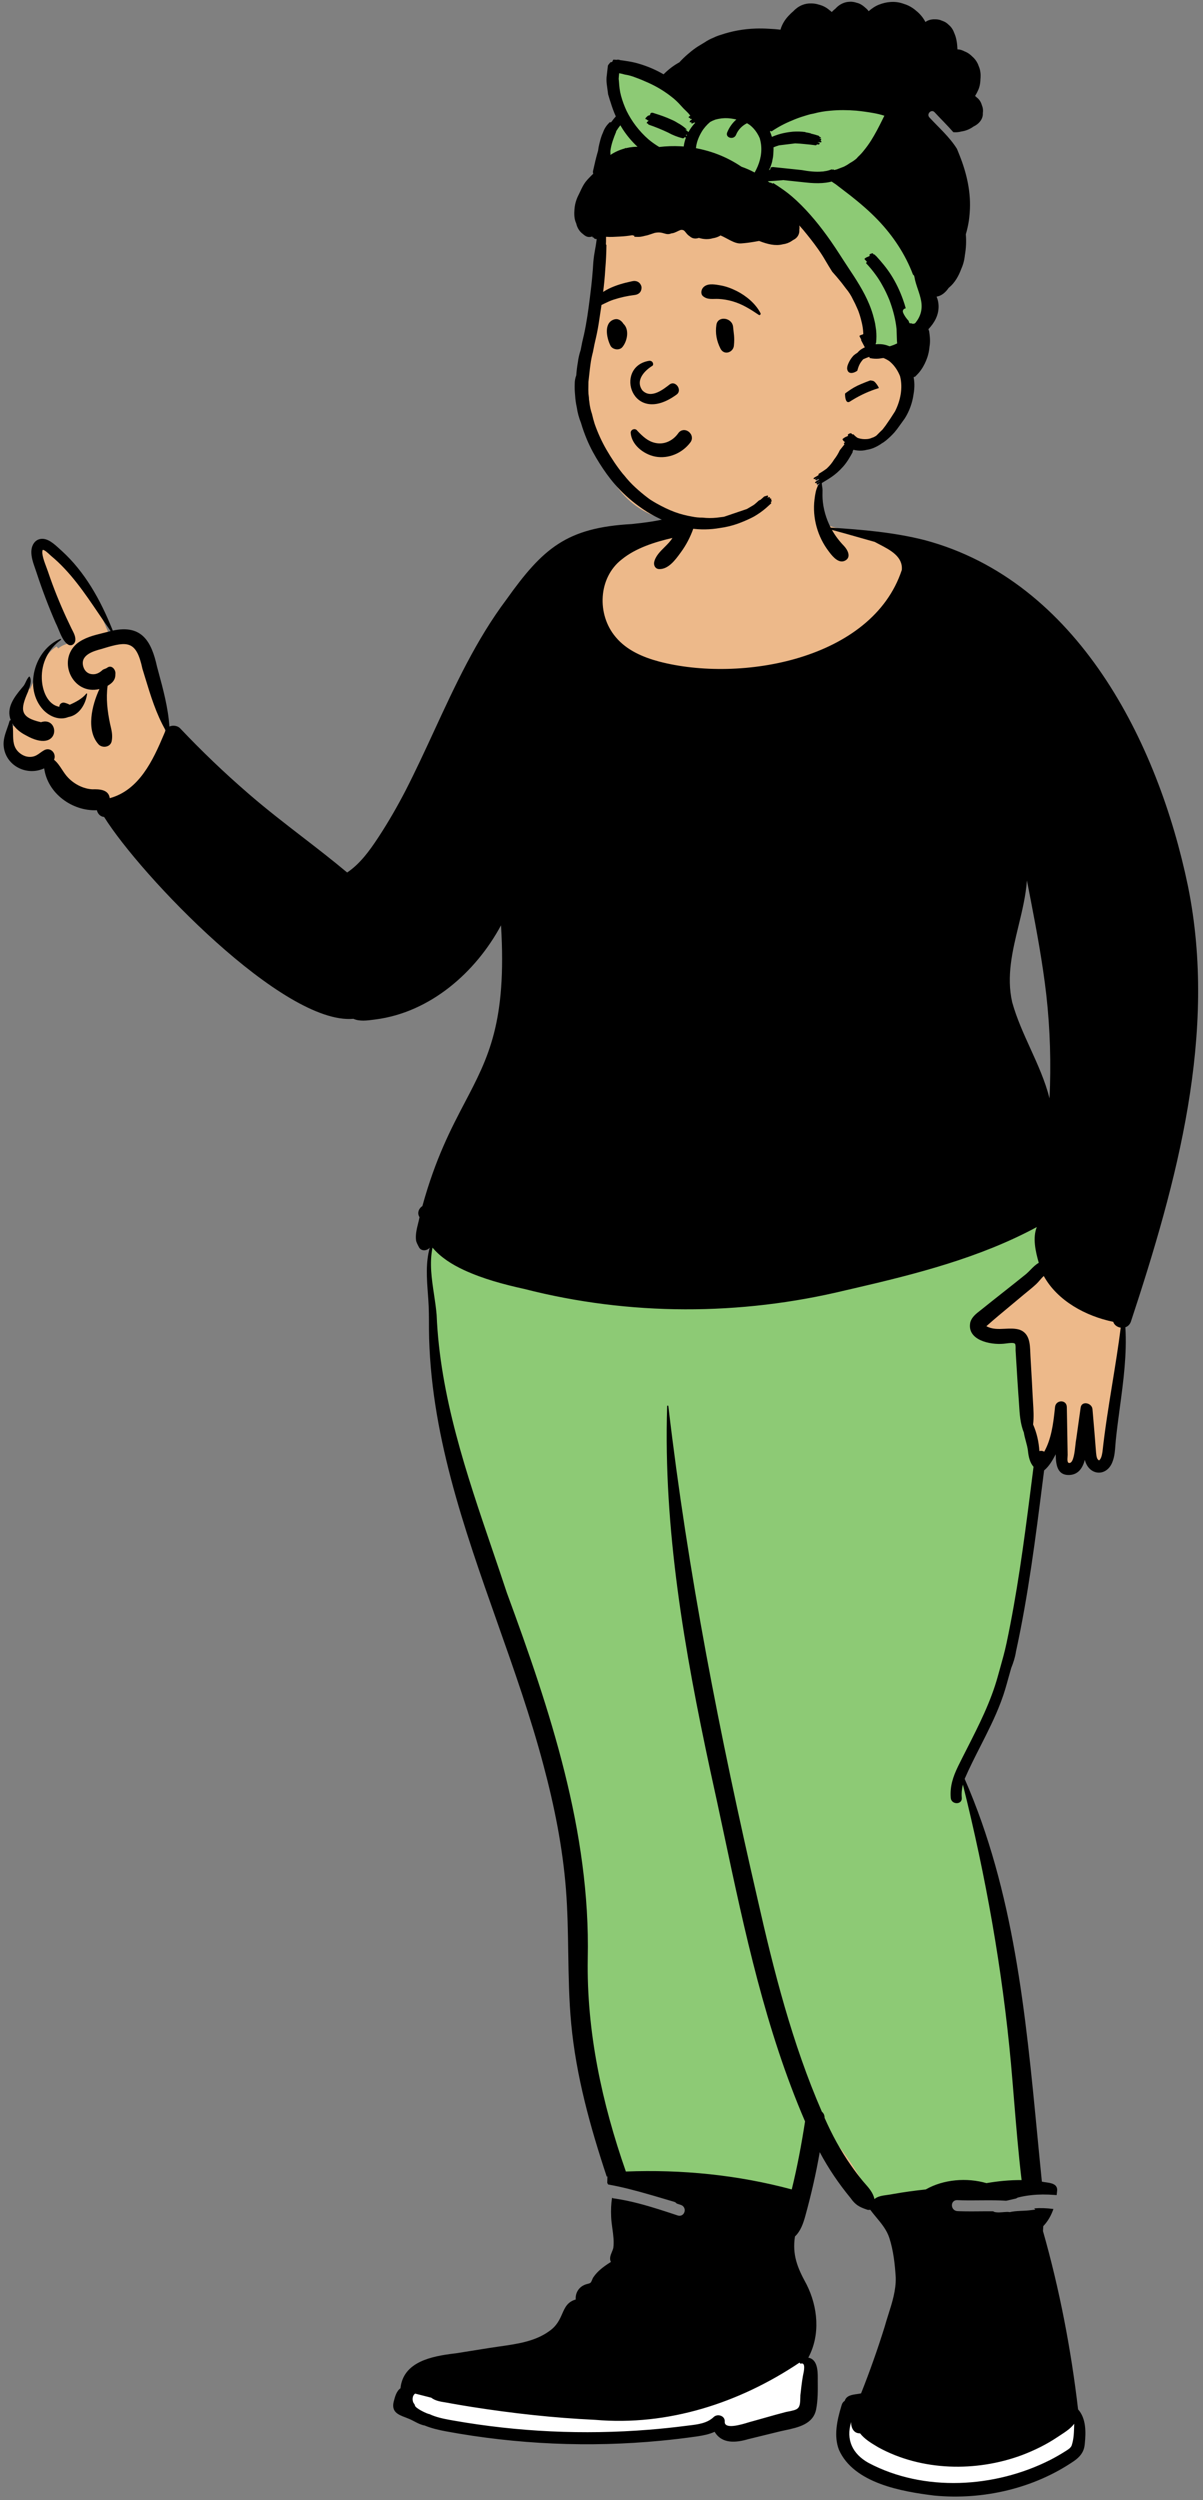 <svg width="234" height="486" viewBox="0 0 234 486" fill="none" xmlns="http://www.w3.org/2000/svg">
<rect x="0" y="0" width="234" height="486" fill="#808080" stroke="none"/>
<path fill-rule="evenodd" clip-rule="evenodd" d="M203.258 213.711L205.018 213.536C205.884 199.117 203.45 184.951 200.607 171.018L198.838 171.122C198.213 179.152 194.112 186.758 195.99 195.022C197.786 201.549 201.591 207.175 203.258 213.711ZM2.51 141.093L3.541 141.313C1.621 137.674 3.411 136.477 5.583 133.468L5.819 134.015L6.655 132.187C6.821 131.723 6.99 131.329 7.449 131.155C7.896 128.881 9.229 126.798 11.003 125.667L11.343 126.049C12.046 125.434 12.894 125.2 13.701 124.915C11.969 122.297 10.854 118.901 9.686 116.095C8.735 113.147 7.247 110.287 6.968 107.298C7.193 104.425 9.906 106.291 11.229 107.724C15.27 111.271 18.751 116.888 21.359 123.711C25.838 122.544 28.408 123.775 29.652 129.9C30.797 134.061 31.968 138.328 32.123 142.642C32.724 142.436 33.791 141.659 34.367 142.268C44.322 153.168 56.077 161.566 67.444 170.757C76.035 164.433 80.505 151.921 85.23 142.529C93.472 126.407 101.714 102.806 122.915 102.889C125.724 102.596 128.468 102.259 131.121 101.443C132.148 101.164 133.417 100.827 133.766 100.203C134.394 98.192 134.513 96.017 135.618 94.173C138.648 89.242 145.215 88.855 150.36 89.925C159.096 91.546 158.876 90.6 159.507 99.795C159.696 101.978 161.387 102.29 163.192 102.742C165.241 103.389 167.328 103.917 169.434 104.343C169.216 104.281 168.997 104.221 168.779 104.159C202.97 104.701 225.671 144.391 230.175 172.471C235.406 201.198 228.64 233.17 217.944 257.298C218.403 266.085 216.681 274.911 215.59 283.572C214.906 285.739 212.536 285.949 211.858 283.44L211.023 280.136L210.129 283.424C209.562 285.459 208.651 285.701 207.831 285.715C206.815 285.715 206.257 285.213 206.224 282.568L204.54 282.162C203.891 283.4 203.246 284.494 202.226 285.255C200.176 300.173 198.889 315.683 193.911 330.118C191.927 335.475 188.879 340.339 186.64 345.594C197.194 369.433 198.964 395.85 201.498 421.375C201.294 421.39 200.246 421.482 200.023 421.502L200.601 423.039C201.39 423.373 201.854 424.077 202.093 424.856C202.625 424.812 204.846 424.829 204.723 425.338C204.667 425.986 183.465 426.351 183.354 426.921C183.247 427.464 182.978 431.061 184.963 431.564C190.542 432.977 202.954 431.135 202.033 432.038C202.012 432.519 201.982 433.009 201.945 433.464C205.104 444.494 207.418 456.252 208.824 468.376C210.612 470.097 211.06 475.76 208.393 477.27C201.032 482.343 191.143 484.751 181.833 483.837C171.757 482.883 159.739 478.865 164.561 467.365C164.624 467.008 165.113 466.991 165.499 467.069C166.353 466.239 167.279 465.612 168.281 465.26C170.271 460.286 172.061 455.07 173.622 449.863C174.383 447.471 175.17 444.998 175.105 442.375C174.728 435.935 174.066 433.273 169.594 428.2C166.825 429.532 161.549 419.886 160.339 417.861C157.796 411.87 157.894 421.347 157.894 421.347C156.836 425.048 156.418 431.228 153.77 433.982C152.33 443.571 162.185 447.964 155.834 458.597C157.984 458.745 158.184 459.605 158.146 462.216C158.154 464.092 158.202 466.06 157.849 467.813C157.42 469.966 155.434 470.544 152.453 471.179C150.036 471.714 147.71 472.324 145.312 472.902C142.887 473.708 140.332 473.642 139.335 471.188C127.326 475.261 92.707 474.795 81.257 469.398C78.095 468.131 75.865 467.416 78.769 463.85C80.367 453.673 109.23 465.143 112.917 453.981C113.443 452.532 120.385 443.456 122.268 442.375C121.499 441.268 122.299 432.361 122.268 432.038C122.183 431.144 129.145 433.336 133.119 432.457C135.042 432.031 135.93 429.212 135.621 428.171C135.499 427.757 120.277 424.158 120.146 423.722C117.333 414.387 112.67 400.392 111.973 393.028C110.965 375.428 111.91 360.591 106.551 342.705C99.06 314.385 84.506 287.809 84.31 257.841C84.56 252.873 83.183 247.583 84.431 242.708L82.881 241.902C82.658 242.159 82.255 242.152 82.175 241.802C81.158 240.151 82.298 238.171 82.531 236.364C81.999 235.794 82.265 235.274 82.907 234.964C89.792 210.649 101.306 207.097 98.137 176.704C92.965 187.668 81.508 198.767 68.879 197.135C56.158 199.038 26.482 168.032 20.751 158.008C19.7 158.09 19.687 157.336 19.527 156.626C14.293 157.242 9.393 153.132 9.295 148.102C4.702 150.951 -0.207 146.882 2.227 141.913C2.322 141.644 2.419 141.37 2.51 141.093Z" fill="#EDB98A"/>
<path fill-rule="evenodd" clip-rule="evenodd" d="M166.378 466.622L165.14 470.649C164.028 474.262 165.357 477.303 168.755 479.211C179.313 484.813 193.245 484.415 204.617 478.652C205.58 478.155 206.511 477.625 207.409 477.064L207.677 476.895L207.901 476.752L208.014 476.679C208.478 476.372 208.776 476.095 208.98 475.703L209.008 475.646L209.022 475.617L209.033 475.586C209.083 475.439 209.129 475.291 209.17 475.141L209.202 475.023L209.233 474.904C209.44 474.074 209.507 473.323 209.555 471.855L209.576 471.158L209.633 469.441L208.609 470.821C208.191 471.385 207.621 471.867 206.686 472.497L206.276 472.768L205.475 473.294L205.452 473.309C203.433 474.66 201.178 475.793 198.69 476.736C189.684 480.08 179.427 479.663 171.446 475.396L171.211 475.268L170.582 474.891L170.387 474.772C169.175 474.029 168.453 473.474 167.893 472.783L167.85 472.73L167.807 472.675L167.639 472.457L167.362 472.467C166.619 472.495 166.161 471.827 166.186 470.883L166.188 470.83L166.378 466.622ZM156.107 458.301L155.333 458.794C146.72 464.276 138.863 467.731 130.852 469.139C126.278 469.897 121.443 470.107 115.91 469.873L115.266 469.844L114.734 469.818C111.414 469.648 108.352 469.371 102.719 468.773L100.607 468.548L97.971 468.205L96.849 468.056C91.872 467.389 88.704 466.876 85.411 466.161L85.056 466.084L85.046 466.076C84.956 466.012 84.858 465.952 84.717 465.872L84.594 465.803C84.261 465.618 84.136 465.524 84.073 465.408L84.064 465.392L83.905 465.068L83.416 465.102L83.408 465.098C83.307 465.043 83.204 464.988 83.1 464.935L82.942 464.855L82.782 464.776L82.715 464.744L82.525 464.71L82.321 464.67C81.939 464.594 81.572 464.505 81.03 464.36L80.597 464.242L80.438 464.199L80.282 464.252C79.018 464.681 78.683 465.878 79.418 466.798L79.449 466.837L79.473 466.864L79.476 466.889C79.52 467.19 79.728 467.414 80.044 467.614L80.09 467.643L80.158 467.683L80.213 467.715L80.234 467.742C80.28 467.802 80.333 467.857 80.393 467.908L80.438 467.945L80.486 467.98L80.508 467.995L80.939 468.273L81.081 468.363C81.401 468.561 81.641 468.686 81.899 468.775L81.958 468.795L81.961 468.798C83.018 469.824 84.646 470.382 87.089 470.847L87.345 470.895L87.473 470.918L87.86 470.987C100.488 473.246 113.449 473.866 126.322 472.838C128.324 472.678 130.314 472.479 132.29 472.241L132.948 472.16L133.73 472.061L134.583 471.958L134.807 471.93L135.027 471.901C136.983 471.632 138.13 471.249 139.158 470.337L139.214 470.287L139.29 470.216C139.709 469.818 140.513 470.093 140.524 470.611L140.523 470.64L140.522 470.674C140.467 471.449 140.943 471.938 141.71 472.078C142.228 472.172 142.89 472.121 143.69 471.961C144 471.899 144.324 471.822 144.666 471.731L144.909 471.665L145.241 471.568C145.289 471.554 145.338 471.54 145.387 471.525L146.116 471.306L147.014 471.06C147.357 470.965 147.733 470.859 148.212 470.724L150.769 470.002L151.388 469.831C151.93 469.682 152.388 469.559 152.87 469.434L153.102 469.374L153.662 469.265L153.863 469.224L154.043 469.185C155.941 468.763 156.263 468.243 156.303 465.861L156.306 465.649L156.407 464.739L156.468 464.212C156.538 463.626 156.604 463.132 156.676 462.659L156.719 462.387L156.733 462.297L156.79 461.961C156.794 461.936 156.879 461.549 156.911 461.383C156.957 461.152 156.992 460.938 157.016 460.732C157.072 460.258 157.065 459.871 156.962 459.561C156.836 459.179 156.558 458.934 156.196 458.891L156.154 458.887L156.139 458.886L156.107 458.301Z" fill="white"/>
<path fill-rule="evenodd" clip-rule="evenodd" d="M202.728 237.343L201.414 238.052C196.365 240.774 190.812 243.037 184.456 245.052L183.937 245.216C179.204 246.697 174.32 247.972 167.588 249.546L167.341 249.604L165.875 249.945L164.344 250.297C143.763 255.281 122.359 255.216 102.101 250.033L101.663 249.935C97.02 248.893 93.61 247.85 90.448 246.387C88.127 245.313 86.244 244.061 84.884 242.572L84.796 242.475L84.118 241.716L83.874 242.703C83.531 244.094 83.374 245.571 83.36 247.255L83.359 247.463L83.376 247.679L83.395 247.914C83.464 248.694 83.557 249.444 83.725 250.605L83.76 250.842L84.042 252.747C84.198 253.814 84.285 254.499 84.352 255.2L84.375 255.456L84.389 255.623L84.402 255.921C84.717 262.906 85.9 270.061 87.924 277.951L88.016 278.31L88.157 278.849L88.341 279.547C89.758 284.873 91.263 289.643 94.085 297.981L94.46 299.089L96.384 304.739C96.679 305.608 96.922 306.328 97.143 306.985L97.237 307.263L98.085 309.813L99.047 312.437C103.879 325.677 106.995 335.307 109.392 345.017L109.558 345.697C112.572 358.097 114.025 369.525 113.784 380.677C113.558 393.878 116.087 407.479 121.076 421.859L121.359 422.669L122.104 422.64C132.901 422.248 143.512 423.371 153.539 426.029L154.391 426.258L154.524 425.718C154.564 425.514 155.253 421.71 155.66 419.941L155.685 419.833L155.738 419.613L155.823 419.275C156.736 415.683 157.84 413.696 158.954 413.879C160.649 414.158 163.068 416.719 165.679 420.689C166.606 422.097 167.509 423.612 168.289 425.037L168.467 425.365L168.694 425.79C169.173 426.7 169.527 427.439 169.566 427.58L169.765 428.511L170.457 427.87C170.749 427.599 171.216 427.429 171.943 427.305L172.117 427.277L173.001 427.154L173.167 427.129L173.299 427.107L173.816 427.014C175.719 426.676 177.685 426.4 179.739 426.176L180.239 426.123L180.441 426.007C183.619 424.228 187.885 423.815 191.603 424.855L191.846 424.925L192.233 424.857C194.347 424.5 196.439 424.314 198.454 424.317L198.705 424.318L199.315 424.324L199.195 423.317C199.132 422.778 199.07 422.232 199.009 421.678L198.908 420.743C198.676 418.561 198.485 416.565 198.245 413.787L198.05 411.494L197.428 403.968C197.368 403.265 197.315 402.647 197.261 402.025L197.181 401.13L197.127 400.535C195.521 383.283 192.496 365.789 188.115 347.992L187.926 347.227L187.109 345.302L186.738 346.911C186.536 347.785 186.466 348.643 186.539 349.53C186.564 349.825 186.395 349.979 186.087 349.978C185.747 349.977 185.491 349.773 185.463 349.442C185.316 347.647 185.695 346.032 186.634 344.007L186.692 343.882L186.796 343.666L186.902 343.447L187.233 342.782L187.694 341.863L189.008 339.274C192.035 333.295 193.394 330.226 194.467 326.474L194.534 326.239L194.617 325.94L195.341 323.354L195.5 322.777C195.829 321.571 196.061 320.643 196.265 319.696L196.339 319.348C197.921 311.875 199.068 304.557 200.509 293.469L200.644 292.429L200.904 290.4L201.595 284.953L201.432 284.771C200.917 284.195 200.634 283.329 200.498 282.134L200.481 281.98C200.434 281.549 200.36 281.18 200.204 280.573L200.138 280.323L200.012 279.853L199.898 279.424C199.8 279.041 199.732 278.735 199.686 278.447L199.665 278.309L199.64 278.248C199.243 277.295 199.019 276.208 198.882 274.776L198.87 274.64C198.849 274.412 198.833 274.215 198.816 273.969L198.809 273.874L198.704 272.226L198.599 270.778L198.534 269.832C198.515 269.559 198.497 269.278 198.478 268.981L198.439 268.359L198.254 265.314L198.079 262.498L198.077 262.449V262.429L198.081 262.086L198.082 261.938L198.08 261.81C198.069 261.33 198.016 261.049 197.794 260.825C197.48 260.509 197.03 260.47 196.281 260.542L196.209 260.549C196.143 260.556 196.077 260.563 196.005 260.572L195.931 260.581L195.39 260.652L195.286 260.663L195.232 260.668L195.159 260.673C193.784 260.805 192.111 260.573 190.929 260.022C189.589 259.396 188.987 258.465 189.254 257.163L189.262 257.122L189.272 257.092C189.463 256.528 189.844 256.089 190.603 255.477L190.748 255.362L191.187 255.02L191.313 254.92L191.968 254.394C192.185 254.22 192.405 254.045 192.636 253.861L192.812 253.721L197.68 249.868L198.607 249.131L199.134 248.709L199.955 248.048L200.034 247.979C200.163 247.865 200.282 247.752 200.434 247.602L200.58 247.456L201 247.03C201.566 246.459 201.874 246.196 202.273 245.968L202.686 245.737L202.512 245.129L202.441 244.876C201.713 242.238 201.548 240.316 202.137 238.797L202.166 238.725L202.728 237.343Z" fill="#8DCA75"/>
<path fill-rule="evenodd" clip-rule="evenodd" d="M135.126 92.921C135.133 92.821 135.28 92.791 135.306 92.896C135.726 94.498 136.036 96.01 135.912 97.689C135.664 101.139 134.505 104.526 132.46 107.328C132.422 107.38 132.384 107.433 132.344 107.486C131.373 108.818 130.032 110.658 128.238 110.624C127.503 110.61 127.135 109.976 127.237 109.31C127.477 108.135 128.371 107.247 129.259 106.365C129.838 105.79 130.415 105.218 130.805 104.571C127.41 105.342 123.65 106.526 120.929 108.754C116.348 112.311 116.068 119.467 119.727 123.798L119.812 123.901C121.93 126.415 125.074 127.763 128.186 128.593C144.014 132.763 169.624 128.275 175.412 110.806C175.664 108.213 173.175 106.92 171.09 105.837C170.837 105.705 170.589 105.577 170.353 105.449L170.154 105.34C169.128 105.054 168.104 104.763 167.079 104.471C165.329 103.972 163.579 103.473 161.82 103.005C162.447 104.121 163.22 105.144 164.141 106.101C164.834 106.821 165.632 108.246 164.462 108.937C163.23 109.663 162.035 108.277 161.345 107.37L161.223 107.208C159.027 104.348 157.985 100.657 158.436 97.071L158.443 97.016C158.559 96.124 158.682 95.182 159.122 94.385C159.194 94.271 159.279 94.175 159.364 94.08C159.493 93.935 159.621 93.791 159.7 93.585C159.743 93.477 159.904 93.516 159.879 93.634C159.817 93.922 159.87 94.258 159.923 94.592C159.96 94.82 159.996 95.048 159.995 95.259C159.994 95.42 159.992 95.58 159.989 95.74C159.983 96.14 159.976 96.539 160.002 96.941C160.118 98.888 160.693 100.845 161.582 102.565C167.745 102.958 173.852 103.473 179.864 104.992C209.559 112.93 225.272 144.266 231.075 172.258C236.878 200.829 228.922 229.805 219.984 256.881C219.783 257.483 219.372 257.844 218.9 258.004C219.22 263.243 218.519 268.453 217.819 273.657C217.537 275.756 217.254 277.855 217.039 279.953C217.004 280.287 216.979 280.628 216.954 280.971C216.879 281.998 216.802 283.048 216.451 283.998C215.402 287.142 211.821 286.967 211.015 283.775C210.6 285.301 209.79 286.682 207.94 286.726C205.694 286.779 205.402 284.769 205.358 282.975L205.353 282.694C204.768 283.801 204.101 285.003 203.091 285.837C203.008 286.494 202.925 287.151 202.841 287.808C201.429 298.946 200.014 310.102 197.614 321.08C197.449 322.178 197.108 323.215 196.695 324.239C196.497 324.905 196.314 325.572 196.13 326.237C195.727 327.704 195.324 329.165 194.773 330.606L194.637 330.971C193.535 333.879 192.115 336.672 190.699 339.457C189.631 341.557 188.565 343.654 187.638 345.793C197.218 367.638 199.514 391.524 201.776 415.067C202.066 418.081 202.355 421.089 202.659 424.086C202.882 424.139 203.141 424.175 203.413 424.213C204.431 424.354 205.615 424.519 205.639 425.689C205.612 426.027 205.576 426.366 205.53 426.704L205.133 426.673C203.528 426.549 202.057 426.553 200.66 426.705C199.754 426.799 198.896 426.946 198.078 427.152C197.947 427.185 197.828 427.239 197.725 427.311L197.681 427.343L197.658 427.362L197.452 427.405L197.167 427.47L197.033 427.501L196.517 427.623C196.268 427.682 196.079 427.724 195.907 427.76L195.693 427.802L195.388 427.782C194.24 427.714 193.177 427.699 191.29 427.712L188.964 427.728H188.536L188.213 427.727C187.471 427.722 186.821 427.707 186.195 427.678C185.533 427.648 185.115 428.165 185.163 428.767C185.208 429.321 185.628 429.789 186.228 429.817L186.463 429.827L186.839 429.84C187.515 429.862 188.235 429.869 189.091 429.867L190.159 429.86L191.459 429.849L192.099 429.846C192.321 429.846 192.521 429.846 192.714 429.847L193.183 429.852L193.199 429.862C193.287 429.921 193.387 429.966 193.494 429.995L193.549 430.008L193.598 430.018L193.617 430.02L193.804 430.045C194.165 430.084 194.449 430.077 194.979 430.032L195.246 430.009C195.727 429.966 196.003 429.959 196.282 429.995L196.424 430.015L196.521 429.993C197.068 429.869 197.556 429.82 198.535 429.772L199.073 429.747C199.565 429.723 199.862 429.703 200.175 429.669L200.311 429.653L201.396 429.524L201.161 429.285L201.204 429.281C202.322 429.181 203.534 429.226 204.906 429.399C204.479 430.632 203.847 431.781 202.932 432.734C202.916 433.055 202.897 433.375 202.872 433.694C206.096 445.007 208.336 456.68 209.702 468.359C211.282 470.121 211.244 472.807 210.999 475.091L210.97 475.35C210.786 476.726 210.03 477.61 208.921 478.387C201.074 483.756 191.185 486.008 181.759 485.113C175.393 484.336 166.087 482.717 163.191 476.225C162.143 473.545 162.828 470.455 163.635 467.78L163.729 467.47C163.841 467.105 164.054 466.853 164.313 466.697C164.625 465.67 165.703 465.519 166.687 465.381C166.969 465.341 167.244 465.302 167.491 465.244C169.179 461.004 170.699 456.698 172.062 452.344C172.283 451.541 172.538 450.739 172.793 449.935C173.541 447.58 174.295 445.206 174.234 442.73C174.08 440.18 173.782 437.498 173.001 435.059C172.486 433.475 171.488 432.274 170.461 431.038C170.058 430.554 169.65 430.063 169.266 429.543C169.048 429.605 168.815 429.604 168.587 429.507C167.114 429.003 166.369 428.585 165.46 427.289C163.173 424.514 161.138 421.53 159.451 418.354C158.72 422.54 157.771 426.691 156.636 430.786C156.232 432.237 155.722 433.714 154.63 434.743C154.085 438.294 155.11 440.804 156.75 443.81L156.868 444.026C159.097 448.419 159.619 453.868 157.226 458.299C158.968 458.623 159.07 460.729 159.066 462.255L159.062 462.795V462.847C159.08 464.638 159.099 466.594 158.749 468.353C158.174 471.248 155.258 471.87 152.662 472.424C152.1 472.544 151.552 472.66 151.047 472.796C149.215 473.243 147.382 473.689 145.55 474.142C143.216 474.83 140.443 475.134 139.003 472.712C137.974 473.195 136.809 473.424 135.682 473.592L135.412 473.632C133.147 473.957 130.871 474.225 128.593 474.444C114.649 475.787 100.512 475.172 86.736 472.623C85.485 472.391 83.97 472.057 82.597 471.49C81.872 471.363 81.237 471.031 80.601 470.698C80.23 470.504 79.858 470.309 79.468 470.155C79.267 470.067 79.047 469.984 78.822 469.899C78.142 469.642 77.408 469.364 76.945 468.866C76.421 468.303 76.404 467.568 76.583 466.856L76.6 466.788C76.83 465.898 77.112 464.803 77.898 464.26C78.424 459.067 84.017 458.028 88.334 457.495L88.731 457.447L95.286 456.402C95.904 456.304 96.537 456.215 97.177 456.124C100.521 455.652 104.067 455.152 106.801 453.172C108.311 452.138 108.863 450.89 109.357 449.77C109.902 448.536 110.378 447.459 111.989 446.996C111.876 445.62 112.702 444.436 114.015 444.037C114.097 444.007 114.193 443.985 114.293 443.962C114.506 443.912 114.734 443.858 114.878 443.724C114.994 443.615 115.088 443.386 115.181 443.16C115.249 442.993 115.316 442.829 115.391 442.715C116.201 441.492 117.379 440.624 118.612 439.833L118.824 439.698C118.499 439.023 118.757 438.398 119.014 437.775C119.126 437.504 119.237 437.234 119.301 436.96C119.464 435.713 119.292 434.471 119.119 433.227C119.006 432.414 118.893 431.6 118.874 430.784C118.824 429.576 118.866 428.398 119.051 427.229H119.052L119.113 427.253L119.294 427.327L119.62 427.375C122.567 427.815 125.438 428.578 129.607 429.933L130.167 430.116L130.73 430.301L131.828 430.666C132.431 430.867 132.977 430.527 133.142 429.968C133.295 429.448 133.078 428.884 132.538 428.649L132.495 428.632L132.451 428.616L131.629 428.343L131.602 428.311C131.493 428.186 131.354 428.088 131.191 428.026L131.142 428.008L131.095 427.994L127.81 427.024L126.912 426.761C123.296 425.713 120.858 425.097 118.325 424.644L118.297 424.639C118.225 424.538 118.166 424.429 118.121 424.315L118.157 423.013L118.036 423.16C114.815 413.473 112.063 403.571 111.106 393.377C110.675 388.791 110.604 384.189 110.532 379.586C110.469 375.477 110.405 371.367 110.085 367.267C109.447 359.098 107.824 351.04 105.71 343.131C103.24 333.803 99.998 324.628 96.755 315.449C90.19 296.867 83.619 278.272 83.439 258.367C83.439 258.218 83.439 258.069 83.439 257.921C83.438 256.12 83.437 254.34 83.307 252.537C83.283 252.195 83.257 251.852 83.232 251.508C83.01 248.511 82.784 245.456 83.593 242.532C83.061 243.172 81.926 243.272 81.496 242.448C81.466 242.391 81.436 242.335 81.406 242.278C81.224 241.931 81.04 241.581 80.941 241.202C80.77 240.064 81.052 238.927 81.33 237.806C81.43 237.404 81.529 237.004 81.606 236.607C81.074 235.813 81.474 234.873 82.161 234.443C84.717 225.167 87.744 219.399 90.442 214.257C94.984 205.6 98.595 198.719 97.456 179.869C92.522 189.042 83.675 196.781 73.09 198.161C72.969 198.177 72.846 198.193 72.721 198.21C71.421 198.384 69.936 198.584 68.747 198.045C55.117 199.262 27.324 170.132 20.253 158.809C19.49 158.749 18.997 158.163 18.845 157.497C14.04 157.713 9.247 154.216 8.594 149.356C5.199 150.931 1.1 148.856 0.719 145.076C0.589 143.846 1 142.687 1.407 141.539C1.571 141.077 1.734 140.617 1.861 140.155C1.895 140.033 2.004 139.99 2.105 140.012C1.146 137.64 2.745 135.535 4.216 133.773L4.595 133.321C4.764 133.088 4.896 132.814 5.027 132.539C5.203 132.169 5.38 131.799 5.651 131.532C5.689 131.496 5.741 131.509 5.769 131.548C6.234 132.255 5.837 133.366 5.569 134.119C5.542 134.194 5.517 134.265 5.493 134.331L5.451 134.457C3.908 137.958 3.838 139.45 7.966 140.389C11.766 139.122 11.835 146.831 4.96 142.899C3.93 142.369 2.968 141.601 2.389 140.599C2.533 141.251 2.538 141.929 2.543 142.599C2.553 143.973 2.563 145.315 3.771 146.335C4.459 146.915 5.294 147.231 6.2 147.11C6.886 147.019 7.342 146.688 7.823 146.34C8.06 146.168 8.302 145.992 8.581 145.838C9.838 145.142 11.041 146.478 10.509 147.688C11.159 148.216 11.613 148.908 12.069 149.602C12.438 150.164 12.809 150.728 13.285 151.208C14.503 152.465 16.234 153.34 17.958 153.433C19.294 153.39 21.14 153.452 21.344 155.158C27.05 153.607 29.747 147.834 31.881 142.765L32.213 141.971C30.374 138.768 29.294 135.217 28.222 131.694C28.097 131.283 27.972 130.872 27.846 130.462L27.706 130.011C26.541 124.564 24.861 124.587 20.226 126.004L19.787 126.139C18.088 126.584 15.477 127.36 16.231 129.673C16.506 130.516 17.172 131.059 18.073 131.066L18.141 131.067C18.841 131.073 19.455 130.704 19.95 130.234C20.094 130.128 20.25 130.071 20.404 130.015C20.561 129.957 20.716 129.901 20.856 129.794C21.709 129.143 22.558 130.216 22.444 131.012C22.47 132.114 21.918 132.712 21.04 133.245L20.933 133.309C20.593 135.762 20.895 138.23 21.394 140.641C21.418 140.745 21.443 140.848 21.467 140.951C21.718 142.01 21.948 142.979 21.72 144.092C21.485 145.242 19.989 145.472 19.218 144.751C16.656 141.975 17.899 137.013 19.345 133.941C14.165 135.184 11.061 128.507 14.926 125.136C16.385 123.957 18.191 123.511 19.984 123.068C20.501 122.94 21.017 122.813 21.523 122.668C20.721 121.542 19.941 120.391 19.16 119.239C16.432 115.212 13.688 111.164 9.919 108.042C9.862 107.993 9.787 107.924 9.699 107.842C9.307 107.479 8.661 106.881 8.315 106.878C7.994 107.554 8.617 109.199 9.067 110.389C9.193 110.721 9.305 111.018 9.379 111.247L9.409 111.344C10.412 114.293 11.579 117.184 12.879 120.016C13.203 120.72 13.535 121.42 13.875 122.116C13.936 122.241 14 122.366 14.064 122.491C14.392 123.128 14.727 123.781 14.646 124.507C14.576 125.171 13.908 125.69 13.258 125.304C12.364 124.741 11.849 123.484 11.378 122.334C11.186 121.866 11.001 121.416 10.802 121.038C10.124 119.474 9.477 117.895 8.873 116.3C8.245 114.644 7.652 112.974 7.101 111.29L7.065 111.18C6.993 110.965 6.916 110.746 6.839 110.525C6.455 109.43 6.051 108.275 6.098 107.137C6.148 105.983 6.792 104.849 8.045 104.746C9.333 104.638 10.541 105.744 11.496 106.617C11.564 106.68 11.632 106.742 11.698 106.802L11.994 107.068C16.512 111.165 19.529 116.612 21.789 122.217L21.934 122.579C27.59 121.363 29.464 124.683 30.544 129.596C30.622 129.886 30.7 130.177 30.779 130.467C31.736 134 32.706 137.582 32.952 141.23C33.631 140.926 34.55 141.062 35.04 141.58C39.193 145.965 43.556 150.151 48.126 154.1L48.695 154.594C51.952 157.396 55.349 160.018 58.747 162.64C61.704 164.921 64.662 167.203 67.526 169.605C70.025 167.925 71.847 165.419 73.489 162.929L73.757 162.521C75.621 159.663 77.318 156.706 78.889 153.677C80.841 149.87 82.641 145.975 84.441 142.08C88.529 133.233 92.618 124.383 98.499 116.549C105.635 106.533 110.239 102.569 122.889 101.87C125.578 101.584 128.285 101.261 130.878 100.46L130.967 100.433C131.064 100.405 131.175 100.374 131.293 100.341C131.94 100.162 132.828 99.916 133.039 99.585C133.225 99.294 133.481 99.144 133.747 99.101C134.491 97.105 134.979 94.957 135.126 92.921ZM167.294 473.01C166.034 473.058 165.516 471.872 165.564 470.814C164.506 474.253 165.818 477.005 168.917 478.746C179.716 484.475 193.532 483.631 204.282 478.184C205.314 477.651 206.322 477.074 207.3 476.451C207.334 476.429 207.369 476.407 207.404 476.385C207.81 476.128 208.221 475.867 208.437 475.421C208.819 474.301 208.886 473.194 208.925 471.995L208.952 471.148C208.279 472.055 207.239 472.732 206.264 473.366C206.129 473.454 205.994 473.541 205.863 473.629L205.662 473.762C203.519 475.196 201.196 476.333 198.788 477.246C189.871 480.557 179.28 480.355 170.859 475.742C170.781 475.696 170.704 475.649 170.625 475.603C169.419 474.881 168.155 474.125 167.294 473.01ZM155.808 459.456C155.672 459.495 155.54 459.386 155.533 459.254C143.82 467.105 129.941 471.623 115.758 470.387C107.74 470.013 99.745 469.132 91.818 467.886C90.434 467.666 89.053 467.434 87.672 467.188C87.338 467.113 86.991 467.058 86.643 467.003C85.664 466.849 84.672 466.692 83.891 466.091L83.89 466.087C82.842 465.828 81.799 465.562 80.755 465.289C80.129 465.7 80.114 466.792 80.591 467.31C80.624 467.388 80.661 467.464 80.704 467.54C80.614 468.052 83.055 469.236 83.536 469.276C84.795 469.88 86.361 470.196 87.451 470.393L88.264 470.538C100.762 472.738 113.541 473.322 126.191 472.312C128.595 472.119 130.998 471.869 133.39 471.561L133.483 471.549C133.666 471.525 133.851 471.504 134.036 471.481C135.747 471.278 137.539 471.065 138.832 469.836L138.86 469.81C139.604 469.149 141.047 469.607 140.968 470.719L140.966 470.773C140.929 472.312 144.254 471.295 145.534 470.903C145.666 470.862 145.776 470.828 145.859 470.805L146.686 470.578C147.373 470.388 148.059 470.193 148.745 469.999C150.126 469.607 151.507 469.216 152.896 468.859L152.985 468.842C155.401 468.376 155.644 468.33 155.678 465.864L155.681 465.625C155.819 464.37 155.956 463.12 156.173 461.877C156.18 461.833 156.196 461.763 156.215 461.673C156.365 460.989 156.762 459.179 155.808 459.456ZM202.058 245.478C201.432 243.319 200.823 240.616 201.674 238.525C190.599 244.497 178.212 247.647 166 250.468L164.475 250.819C143.955 255.789 122.457 255.795 101.99 250.558C97.977 249.671 93.969 248.607 90.227 246.875C87.998 245.843 85.72 244.441 84.129 242.518C83.512 245.553 83.969 248.6 84.425 251.636C84.623 252.957 84.821 254.276 84.93 255.592C85.583 271.382 90.711 286.423 95.788 301.312C96.735 304.089 97.68 306.86 98.593 309.631C107.013 332.491 114.859 356.03 114.325 380.688C114.082 394.864 117.072 408.786 121.739 422.12C132.587 421.693 143.511 422.779 154.006 425.6C155.082 421.237 155.903 416.821 156.595 412.383C148.897 394.519 144.849 375.471 140.816 356.499C139.938 352.372 139.062 348.248 138.149 344.142C133.149 320.878 129.005 297.225 129.772 273.345C129.773 273.189 129.99 273.197 130.006 273.345C133.768 305.585 140.036 337.456 147.333 369.067C150.511 383.14 154.092 397.223 159.863 410.488C160.197 410.772 160.41 411.176 160.39 411.683C161.813 414.913 163.494 418.031 165.522 420.923C166.259 421.984 167.037 423.014 167.863 424.011C167.986 424.155 168.112 424.298 168.238 424.441C169.035 425.348 169.837 426.261 170.097 427.479C170.693 426.926 171.686 426.793 172.56 426.677C172.813 426.643 173.056 426.611 173.276 426.57L173.727 426.488C175.832 426.115 177.948 425.827 180.075 425.604C183.518 423.628 188.069 423.274 191.881 424.377C194.099 423.988 196.414 423.763 198.715 423.784C198.094 418.567 197.667 413.352 197.239 408.131C197.049 405.815 196.859 403.498 196.652 401.18C194.982 382.861 191.747 364.742 187.297 346.9C187.097 347.713 187.002 348.563 187.079 349.488C187.191 350.862 185.046 350.854 184.934 349.488C184.751 347.263 185.375 345.388 186.318 343.433L186.426 343.211C186.974 342.103 187.535 341 188.097 339.896C190.411 335.348 192.731 330.788 194.09 325.851C194.224 325.366 194.36 324.883 194.496 324.4C194.956 322.768 195.414 321.144 195.769 319.476C197.817 309.85 199.132 300.093 200.377 290.334L201.037 285.13C200.322 284.332 200.07 283.157 199.958 282.087C199.891 281.442 199.714 280.789 199.537 280.135C199.385 279.575 199.233 279.014 199.15 278.455C198.453 276.783 198.334 274.847 198.222 273.025C198.199 272.658 198.177 272.296 198.15 271.941L198.074 270.895C197.957 269.247 197.859 267.599 197.76 265.95C197.691 264.806 197.622 263.662 197.548 262.518C197.544 262.455 197.546 262.355 197.548 262.237C197.554 261.876 197.563 261.35 197.419 261.204C197.172 260.956 196.343 261.068 195.735 261.15C195.524 261.178 195.339 261.203 195.215 261.208C192.602 261.458 187.961 260.5 188.749 256.985C189.057 256.002 189.87 255.37 190.654 254.761C190.723 254.708 190.791 254.654 190.859 254.601L190.981 254.505C192.361 253.394 193.751 252.296 195.142 251.198C196.635 250.019 198.129 248.839 199.609 247.644C199.898 247.395 200.166 247.12 200.435 246.846C200.934 246.337 201.432 245.827 202.058 245.478ZM216.541 256.944C211.246 255.862 205.69 252.882 203.031 248.041C202.75 248.288 202.501 248.577 202.253 248.864C202.032 249.12 201.812 249.375 201.57 249.601C200.991 250.144 200.37 250.65 199.753 251.153C199.503 251.356 199.254 251.559 199.008 251.764C198.169 252.474 197.328 253.171 196.489 253.867C194.935 255.155 193.387 256.438 191.863 257.795C192.984 258.423 194.222 258.361 195.462 258.299C196.44 258.25 197.42 258.201 198.345 258.49C200.262 259.202 200.339 261.189 200.409 262.955C200.417 263.169 200.425 263.38 200.437 263.584L200.51 264.888C200.533 265.287 200.556 265.686 200.579 266.085C200.682 267.859 200.784 269.633 200.869 271.407L200.878 271.588C200.895 271.918 200.917 272.255 200.938 272.597C201.027 274.005 201.121 275.492 200.952 276.903C201.671 278.553 202.06 280.272 202.174 282.075C202.505 281.985 202.859 282.028 203.113 282.201C204.469 279.784 204.865 276.87 205.156 274.121L205.219 273.513C205.365 272.075 207.479 272.009 207.511 273.513C207.524 274.194 207.537 274.876 207.549 275.558L207.674 282.826C207.673 282.908 207.665 283.018 207.656 283.141C207.615 283.674 207.556 284.461 208.045 284.387L208.078 284.383C208.816 284.27 209.034 282.276 209.187 280.881C209.236 280.432 209.278 280.045 209.329 279.803L209.343 279.739L210.201 273.62C210.396 272.236 212.406 272.707 212.502 273.93L212.559 274.59C212.781 277.167 213.003 279.744 213.194 282.323C213.203 282.392 213.211 282.469 213.22 282.551C213.272 283.044 213.343 283.713 213.796 283.894C214.185 283.545 214.312 282.997 214.4 282.485L214.451 282.184C214.934 277.747 215.649 273.342 216.365 268.937C216.952 265.324 217.539 261.711 217.998 258.081C217.338 257.986 216.734 257.576 216.541 256.944ZM200.468 174.839L199.752 171.151C199.535 174.111 198.825 177.041 198.116 179.969C196.926 184.885 195.737 189.793 196.884 194.82C197.747 197.932 199.085 200.875 200.424 203.818C201.861 206.98 203.299 210.143 204.148 213.515C204.466 206.79 204.271 200.06 203.519 193.368C202.801 187.142 201.657 180.987 200.468 174.839ZM11.724 124.196C11.858 124.142 11.913 124.343 11.814 124.411C9.384 126.155 8.034 128.914 8.131 131.898L8.133 131.963C8.205 134.119 9.163 136.961 11.551 137.398C11.503 136.881 12.021 136.485 12.527 136.599C12.883 136.682 13.237 136.821 13.56 136.996C14.715 136.489 15.982 135.826 16.785 134.835L16.796 134.823C16.854 134.765 16.958 134.807 16.939 134.899L16.93 134.967C16.638 136.926 15.4 139.029 13.297 139.385C11.567 140.087 9.667 139.313 8.399 137.976C4.58 133.829 6.651 126.299 11.724 124.196Z" fill="black"/>
<path fill-rule="evenodd" clip-rule="evenodd" d="M164.372 16.855C153.131 16.241 143.171 13.079 135.258 20.155C135.258 20.155 122.457 10.586 120.321 14.231C118.89 16.673 120.875 19.951 120.342 22.964C116.872 28.886 117.068 38.908 116.872 41.257C116.378 47.177 113.263 69.454 113.263 74.743C113.263 77.444 115.487 84.516 116.872 88.451C119.955 97.211 125.841 101.675 135.492 101.675C145.143 101.675 160.896 93.601 165.948 86.432C166.391 85.804 169.254 87.637 172.249 84.457C175.494 81.013 177.294 74.443 177.294 70.527C177.294 65.558 180.502 62.111 180.129 55.75C179.296 41.544 176.401 17.512 164.372 16.855Z" fill="#EDB98A"/>
<path fill-rule="evenodd" clip-rule="evenodd" d="M120.31 14.196C118.879 16.638 120.863 19.916 120.331 22.93C118.992 25.215 118.199 28.11 117.719 30.94L120.342 32.334L121.313 32.477C137.057 34.8 147.104 36.891 151.457 38.749C155.854 40.627 161.19 47.221 167.465 58.531L167.656 58.875L168.899 67.316L174.6 69.066L177.283 70.339C177.348 65.452 180.487 62.011 180.118 55.716C179.284 41.51 176.39 17.478 164.361 16.821C153.119 16.207 143.16 13.045 135.247 20.121C126.713 13.742 121.734 11.767 120.31 14.196Z" fill="#8DCA75"/>
<path fill-rule="evenodd" clip-rule="evenodd" d="M165.628 0.338C165.482 0.329 165.334 0.337 165.186 0.351C165.023 0.358 164.861 0.374 164.699 0.406C163.873 0.565 163.136 1.003 162.565 1.619C162.549 1.635 162.536 1.653 162.522 1.669C162.255 1.871 162.007 2.099 161.784 2.342C161.744 2.304 161.707 2.267 161.666 2.23C161.548 2.126 161.425 2.028 161.297 1.935C160.759 1.474 160.129 1.138 159.45 0.947L159.357 0.922C159.34 0.917 159.322 0.913 159.304 0.91C158.822 0.749 158.316 0.667 157.805 0.669C157.195 0.649 156.583 0.749 156.013 0.985C155.336 1.265 154.748 1.708 154.254 2.24C153.929 2.505 153.645 2.795 153.346 3.115C152.727 3.777 152.238 4.553 151.929 5.406C151.886 5.526 151.849 5.649 151.815 5.772C151.06 5.685 150.302 5.622 149.544 5.592C148.693 5.54 147.842 5.522 146.989 5.551C144.64 5.627 142.342 6.042 140.118 6.801C139.672 6.933 139.238 7.101 138.821 7.308C138.166 7.568 137.547 7.9 136.964 8.302L136.467 8.597C136.217 8.746 135.967 8.896 135.725 9.05C135.149 9.42 134.603 9.834 134.086 10.281C133.54 10.722 133.025 11.202 132.534 11.706C132.401 11.842 132.272 11.98 132.145 12.119C131.014 12.73 130.01 13.512 129.073 14.445C128.33 14.017 127.56 13.629 126.766 13.284C125.948 12.929 124.908 12.563 124.049 12.322C123.279 12.106 122.517 11.958 121.745 11.849C121.393 11.788 121.04 11.74 120.685 11.699L120.699 11.704C120.449 11.677 120.202 11.654 119.95 11.633L119.957 11.631C119.85 11.622 119.741 11.613 119.634 11.606L119.374 11.585C119.295 11.577 119.181 11.761 119.174 11.825L119.165 11.891C119.106 11.958 119.053 12.031 119.015 12.075C118.969 12.072 118.922 12.068 118.876 12.066C118.737 12.054 118.576 12.302 118.494 12.397L118.42 12.484C118.336 12.586 118.251 12.703 118.237 12.831C118.146 13.572 118.061 14.315 117.982 15.057C117.952 15.62 117.982 16.177 118.075 16.729C118.145 17.264 118.216 17.8 118.287 18.334C118.402 18.709 118.514 19.084 118.626 19.459C118.671 19.602 118.721 19.743 118.769 19.884C119.054 20.826 119.389 21.743 119.787 22.632C119.496 22.954 119.226 23.287 118.973 23.632C118.913 23.694 118.852 23.755 118.796 23.819C118.78 23.795 118.757 23.771 118.732 23.759C118.646 23.721 118.583 23.766 118.53 23.839C117.968 24.377 117.559 25.003 117.306 25.719L117.148 26.093C117.122 26.155 117.096 26.218 117.071 26.28C116.869 26.823 116.714 27.38 116.585 27.944C116.471 28.388 116.388 28.838 116.335 29.293C115.95 30.588 115.645 31.913 115.358 33.22C115.312 33.426 115.334 33.609 115.399 33.766L115.231 33.93L114.944 34.216C114.462 34.697 113.97 35.203 113.612 35.776C113.241 36.371 112.968 37.006 112.664 37.637L112.599 37.771L112.465 38.039C112.321 38.333 112.252 38.495 112.124 38.849C111.911 39.44 111.797 40.035 111.744 40.662C111.665 41.574 111.676 42.569 112.076 43.417C112.077 43.424 112.081 43.429 112.085 43.435C112.266 44.254 112.716 45.015 113.399 45.501C113.546 45.638 113.703 45.761 113.87 45.859C114.273 46.096 114.642 46.117 115.082 46.008L115.137 45.993C115.192 45.979 115.242 45.967 115.29 45.956C115.219 46.015 115.183 46.085 115.29 46.134C115.394 46.184 115.487 46.213 115.574 46.224C115.536 46.272 115.533 46.324 115.611 46.367C115.783 46.458 115.922 46.486 116.065 46.461L116.035 46.709C115.8 48.588 115.591 48.959 115.408 50.977C115.287 53.043 115.094 55.104 114.828 57.156L114.737 57.901C114.443 60.264 114.113 62.645 113.608 64.969C113.353 65.985 113.133 67.008 112.948 68.039C112.686 68.823 112.502 69.624 112.4 70.442C112.252 71.274 112.151 72.114 112.092 72.96C111.887 73.501 111.787 74.051 111.792 74.612C111.765 75.365 111.79 76.117 111.87 76.865C111.915 77.644 112.022 78.415 112.192 79.179C112.343 80.228 112.62 81.24 113.016 82.222C113.333 83.318 113.722 84.394 114.165 85.445C114.851 87.074 115.681 88.586 116.625 90.077C117.51 91.475 118.459 92.822 119.543 94.073C120.945 95.691 122.544 97.173 124.296 98.423C125.295 99.162 126.349 99.827 127.451 100.395C128.8 101.091 130.17 101.718 131.631 102.141C132.543 102.405 133.471 102.587 134.409 102.727C136.252 103 138.161 102.959 140.014 102.639C141.209 102.478 142.385 102.2 143.496 101.801C144.41 101.473 145.28 101.096 146.151 100.671C146.599 100.455 147.03 100.205 147.444 99.925C148.14 99.473 148.791 98.962 149.398 98.398C149.596 98.228 149.788 98.055 149.977 97.873C150.068 97.793 150.018 97.673 149.913 97.645L149.881 97.641C149.922 97.603 149.965 97.566 150.006 97.527C150.015 97.52 150.022 97.511 150.029 97.502C150.049 97.484 150.07 97.466 150.088 97.448C150.158 97.387 150.088 97.252 150.027 97.22C150.004 97.207 149.974 97.205 149.94 97.209C149.947 97.202 149.952 97.196 149.96 97.191C149.967 97.186 149.969 97.171 149.967 97.157L149.994 97.136C150.084 97.055 150.038 96.938 149.931 96.907C149.879 96.891 149.793 96.899 149.703 96.919L149.669 96.927L149.729 96.87C149.837 96.777 149.803 96.673 149.671 96.641C149.572 96.647 149.475 96.66 149.379 96.684L149.307 96.703C149.271 96.712 149.237 96.723 149.201 96.734C149.262 96.678 149.323 96.625 149.382 96.57C149.44 96.518 149.378 96.37 149.325 96.339C149.251 96.298 149.109 96.355 149.043 96.403C148.88 96.422 148.666 96.493 148.588 96.561C148.372 96.768 148.149 96.966 147.922 97.159C147.785 97.202 147.655 97.259 147.555 97.345C147.298 97.591 147.03 97.823 146.757 98.048L146.55 98.191C146.515 98.215 146.48 98.238 146.445 98.261C146.053 98.491 145.66 98.719 145.27 98.95C143.837 99.435 142.405 99.921 140.974 100.405L140.785 100.462L139.395 100.634C138.482 100.73 137.566 100.725 136.653 100.619C135.968 100.628 135.288 100.56 134.619 100.421C133.483 100.228 132.368 99.945 131.283 99.548C130.035 99.093 128.845 98.493 127.683 97.846C127.266 97.612 126.856 97.364 126.452 97.102C126.322 97.009 126.192 96.914 126.062 96.818C125.204 96.173 124.383 95.486 123.593 94.759C123.222 94.418 122.865 94.063 122.521 93.695C122.471 93.641 122.423 93.59 122.374 93.536C122.044 93.175 121.725 92.802 121.42 92.416L121.129 92.088C119.955 90.625 118.912 89.052 117.973 87.432C117.042 85.827 116.275 84.138 115.665 82.39C115.469 81.767 115.297 81.135 115.155 80.495C114.891 79.727 114.718 78.94 114.637 78.137C114.611 77.979 114.589 77.822 114.568 77.665L114.556 77.417C114.554 77.376 114.552 77.335 114.552 77.294C114.516 77.044 114.486 76.794 114.463 76.544C114.448 76.292 114.439 76.04 114.438 75.788L114.457 74.244C114.463 74.196 114.468 74.146 114.471 74.096L114.511 73.755C114.596 73.051 114.662 72.346 114.748 71.642C114.748 71.639 114.748 71.633 114.75 71.628C114.782 71.365 114.816 71.101 114.855 70.837C114.875 70.68 114.9 70.523 114.923 70.365L114.967 70.091C115.05 69.612 115.151 69.138 115.272 68.668L115.326 68.467L115.636 66.905L115.986 65.368C116.213 64.337 116.402 63.3 116.552 62.253C116.823 60.586 117.055 58.916 117.256 57.239C117.267 57.159 117.278 57.077 117.287 56.996C117.492 55.441 117.64 53.88 117.736 52.315C117.866 50.772 117.941 49.225 117.961 47.677C117.963 47.608 117.916 47.551 117.861 47.518L117.866 47.221C117.872 46.957 117.877 47.273 117.879 46.973L117.883 46.147C117.883 46.079 117.882 46.031 117.881 46.027C118.834 46.093 119.475 46.039 120.395 45.991L120.551 45.983C121.395 45.944 122.233 45.851 123.067 45.711C123.07 45.754 123.099 45.785 123.147 45.793C123.232 45.797 123.313 45.797 123.395 45.799L123.364 45.915C123.363 45.974 123.389 46.011 123.447 46.027L123.684 46.038C124.002 46.051 124.321 46.058 124.636 46.015C124.92 45.977 125.197 45.911 125.471 45.833C125.641 45.804 125.814 45.765 125.99 45.715C126.444 45.584 126.893 45.41 127.348 45.27C127.812 45.172 128.283 45.14 128.775 45.258C129.296 45.381 129.737 45.604 130.283 45.468C130.391 45.442 130.497 45.401 130.602 45.358L130.699 45.351C130.716 45.349 130.733 45.348 130.75 45.345C131.319 45.263 131.826 44.903 132.368 44.709C132.557 44.663 132.745 44.675 132.929 44.752L132.975 44.772L133.155 44.906C133.227 44.992 133.299 45.078 133.37 45.165L133.476 45.295C133.67 45.536 133.877 45.752 134.129 45.91C134.432 46.19 134.792 46.354 135.222 46.365C135.467 46.372 135.709 46.32 135.945 46.245C136.833 46.52 137.784 46.576 138.671 46.308C139.022 46.254 139.367 46.16 139.697 46.011C139.852 45.942 140.007 45.859 140.157 45.768C140.783 46.033 141.375 46.384 141.98 46.688L142.116 46.757C142.734 47.065 143.418 47.365 144.117 47.32C144.998 47.263 145.864 47.145 146.727 46.997C146.734 46.997 146.743 46.995 146.75 46.993L146.869 46.974L147.301 46.898L147.649 46.833L147.827 46.901C149.257 47.443 150.824 47.865 152.261 47.486C152.887 47.41 153.474 47.199 154.004 46.84C154.022 46.827 154.04 46.815 154.057 46.8C154.141 46.758 154.22 46.71 154.289 46.658L154.304 46.646L154.318 46.634L154.325 46.631C155.108 46.27 155.558 45.502 155.479 44.642C155.527 44.368 155.526 44.101 155.472 43.815C155.727 44.117 155.988 44.415 156.252 44.711C157.217 45.875 158.163 47.062 159.039 48.298L159.24 48.584C159.721 49.265 160.169 49.968 160.583 50.693C161.002 51.409 161.432 52.118 161.876 52.818C162.454 53.457 163.012 54.111 163.551 54.782L163.78 55.07L164.554 56.089C165.102 56.739 165.557 57.45 165.915 58.221C166.21 58.77 166.481 59.329 166.725 59.902C166.804 60.075 166.879 60.25 166.952 60.425C167.203 61.109 167.416 61.805 167.581 62.525C167.715 63.045 167.81 63.573 167.867 64.109L167.885 64.287C167.906 64.498 167.922 64.709 167.931 64.919C167.879 64.95 167.837 64.98 167.804 65.01L167.674 65.057L167.569 65.088C167.405 65.139 167.121 65.245 167.189 65.375L167.533 66.032C167.498 66.069 167.482 66.109 167.505 66.151C167.735 66.592 167.967 67.033 168.199 67.475C168.206 67.491 168.218 67.503 168.231 67.512C168.033 67.603 167.84 67.703 167.656 67.812C167.298 68.026 167.034 68.275 166.789 68.564C166.533 68.718 166.29 68.885 166.062 69.078C165.78 69.374 165.534 69.7 165.325 70.051C165.132 70.383 164.975 70.73 164.854 71.092C164.8 71.283 164.775 71.481 164.777 71.683C164.993 73.208 166.736 72.164 166.77 72.03C167.009 71.108 167.284 70.526 167.901 69.841L167.917 69.83C168.274 69.673 168.627 69.517 168.996 69.396C169.051 69.407 169.109 69.414 169.166 69.423C169.101 69.514 169.134 69.603 169.264 69.619C169.826 69.73 170.393 69.76 170.964 69.712L171.831 69.589C172.191 69.727 172.534 69.904 172.858 70.115L172.965 70.187L172.985 70.201C173.822 70.874 174.468 71.769 174.91 72.744C174.949 72.831 174.987 72.918 175.023 73.007L175.076 73.14L175.079 73.147C175.657 75.421 175.142 77.917 174.086 79.979C173.51 80.902 172.908 81.808 172.28 82.695L171.67 83.494C171.31 83.833 170.957 84.181 170.612 84.538C170.559 84.592 170.502 84.645 170.445 84.697C170.263 84.817 170.077 84.922 169.888 85.011C169.815 85.036 169.74 85.059 169.665 85.079C169.301 85.254 168.919 85.347 168.518 85.358C167.988 85.393 167.473 85.331 166.976 85.173L166.877 85.14L166.804 85.113C166.533 84.94 166.281 84.724 166.042 84.47C165.988 84.415 165.889 84.415 165.774 84.445C165.712 84.381 165.649 84.313 165.591 84.24C165.55 84.195 165.485 84.194 165.435 84.227C165.266 84.208 164.807 84.469 164.927 84.606C164.947 84.638 164.972 84.667 164.993 84.697C164.913 84.738 164.832 84.784 164.761 84.833C164.386 84.937 163.833 85.311 163.878 85.424L163.883 85.433C163.97 85.597 164.083 85.734 164.221 85.844L164.269 85.879L164.374 85.952C164.226 86.045 164.101 86.152 164.163 86.227C164.192 86.283 164.222 86.336 164.258 86.385C163.955 86.759 163.653 87.138 163.354 87.516C163.054 88.167 162.683 88.774 162.24 89.336C161.871 89.947 161.427 90.495 160.908 90.984C160.865 91.027 160.82 91.068 160.778 91.109C160.395 91.392 159.995 91.657 159.578 91.911L159.399 92.02C159.304 92.077 159.145 92.148 159.22 92.286C159.229 92.304 159.24 92.318 159.252 92.329C158.99 92.5 158.719 92.663 158.439 92.813L158.412 92.829C158.306 92.897 158.163 93.02 158.314 93.12C158.442 93.205 158.783 92.973 158.944 92.866C158.974 92.866 159.01 92.857 159.045 92.847C158.992 92.875 158.939 92.906 158.886 92.936L158.804 92.981C158.742 93.018 158.435 93.221 158.649 93.307C158.754 93.316 158.851 93.289 158.94 93.229C159.045 93.177 159.149 93.122 159.25 93.064C159.215 93.12 159.215 93.175 159.304 93.211C159.334 93.213 159.365 93.211 159.395 93.207C159.184 93.341 158.969 93.466 158.746 93.584L158.71 93.607C158.615 93.668 158.465 93.784 158.574 93.884C158.697 93.995 159.036 93.759 159.124 93.706L159.384 93.55C159.404 93.559 159.425 93.563 159.448 93.565C159.37 93.613 159.297 93.665 159.217 93.711L159.107 93.77C158.971 93.846 158.777 93.97 158.847 94.095C158.917 94.218 159.125 94.116 159.26 94.037L159.404 93.947C159.411 93.943 159.417 93.939 159.423 93.936L159.429 93.957C159.43 93.961 159.432 93.964 159.434 93.968C159.501 94.084 159.669 94.008 159.785 93.941L159.878 93.884C160.037 93.789 160.193 93.694 160.349 93.599L160.581 93.456H160.585C161.389 92.972 162.133 92.49 162.834 91.868C163.254 91.497 163.644 91.104 164.015 90.684C164.761 89.843 165.316 88.881 165.851 87.899C165.86 87.882 165.847 87.841 165.826 87.797C165.885 87.676 165.942 87.552 165.999 87.425C166.549 87.579 167.162 87.624 167.728 87.586C168.031 87.566 168.331 87.513 168.629 87.432C169.58 87.3 170.496 86.866 171.289 86.347C171.338 86.315 171.383 86.279 171.429 86.247C171.756 86.063 172.066 85.849 172.361 85.604C172.935 85.129 173.483 84.6 173.981 84.049C174.341 83.62 174.682 83.176 175.001 82.715C175.326 82.26 175.654 81.804 175.982 81.349C176.894 79.92 177.477 78.276 177.704 76.596C177.814 75.976 177.871 75.349 177.859 74.724C177.85 74.272 177.8 73.815 177.713 73.36C177.764 73.31 177.816 73.26 177.868 73.208C177.896 73.258 177.925 73.294 177.943 73.276L178.352 72.866C178.642 72.574 178.836 72.358 179.17 71.885C179.702 71.13 180.098 70.299 180.392 69.425C180.604 68.8 180.745 68.089 180.801 67.401C180.818 67.287 180.836 67.171 180.851 67.053C180.965 66.123 180.859 65.232 180.719 64.314C180.71 64.253 180.679 64.216 180.638 64.196C180.628 64.123 180.616 64.049 180.603 63.974C181.785 62.722 182.636 61.213 182.566 59.391C182.544 58.816 182.427 58.251 182.202 57.722L182.175 57.662C183.161 57.511 183.943 56.817 184.531 55.957C184.583 55.916 184.634 55.874 184.682 55.833C185.733 54.935 186.462 53.662 186.961 52.318C187.318 51.538 187.555 50.704 187.656 49.839C187.663 49.778 187.667 49.716 187.673 49.655C187.917 48.287 187.979 46.906 187.866 45.545C188.111 44.703 188.31 43.846 188.447 42.968C188.511 42.551 188.555 42.133 188.589 41.715L188.593 41.692L188.598 41.617L188.613 41.429C188.616 41.398 188.618 41.367 188.62 41.337C188.921 37.512 188.067 33.748 186.654 30.205C186.531 29.886 186.404 29.568 186.272 29.253L186.133 28.924C184.715 26.635 182.585 24.783 180.782 22.828C180.159 22.153 181.166 21.14 181.791 21.818C182.989 23.117 184.275 24.361 185.436 25.697C185.641 25.712 185.846 25.717 186.051 25.707C186.408 25.689 186.754 25.632 187.089 25.541C187.926 25.418 188.687 25.08 189.38 24.584C190.305 24.152 191.096 23.337 191.174 22.275C191.183 22.168 191.181 22.062 191.174 21.957C191.26 21.437 191.183 20.893 190.966 20.391C190.928 20.253 190.88 20.118 190.819 19.984C190.643 19.586 190.352 19.204 189.997 18.945C189.988 18.939 189.981 18.936 189.974 18.93C189.936 18.891 189.901 18.852 189.859 18.816C189.799 18.761 189.735 18.709 189.667 18.661C189.908 18.264 190.125 17.857 190.311 17.423C190.512 16.952 190.616 16.474 190.673 15.968C190.696 15.768 190.705 15.57 190.709 15.372C190.719 15.28 190.726 15.188 190.734 15.095C190.778 14.388 190.696 13.654 190.432 12.993C190.413 12.943 190.388 12.893 190.364 12.841C190.314 12.691 190.259 12.542 190.191 12.395C189.927 11.832 189.553 11.356 189.091 10.965C188.841 10.713 188.561 10.49 188.256 10.3C188.076 10.188 187.87 10.088 187.655 10.006C187.269 9.802 186.775 9.617 186.374 9.602C186.325 9.601 186.283 9.606 186.236 9.606C186.199 8.581 186.067 7.465 185.662 6.536C185.426 5.863 185.073 5.265 184.542 4.835C184.233 4.513 183.853 4.251 183.379 4.08L183.295 4.051L183.262 4.042C182.836 3.835 182.376 3.752 181.903 3.754C181.352 3.726 180.79 3.829 180.31 4.083C180.21 4.136 180.103 4.202 180.001 4.274C179.925 4.12 179.839 3.965 179.741 3.81C179.397 3.258 178.981 2.778 178.499 2.34C178.442 2.288 178.38 2.242 178.319 2.192C178.085 1.98 177.837 1.783 177.581 1.605C177.026 1.219 176.417 0.931 175.779 0.745C175.041 0.473 174.263 0.346 173.485 0.373L173.324 0.38C173.288 0.383 173.253 0.385 173.219 0.387C172.446 0.437 171.685 0.626 170.957 0.912C170.202 1.21 169.563 1.661 168.969 2.179C168.83 1.987 168.671 1.804 168.477 1.633C168.422 1.585 168.363 1.542 168.308 1.497C168.265 1.454 168.22 1.413 168.174 1.372C167.961 1.185 167.737 1.022 167.491 0.878C167.214 0.715 166.916 0.603 166.607 0.533C166.293 0.426 165.963 0.36 165.628 0.338ZM169.294 73.951C169.262 73.949 167.61 74.57 166.787 74.971L166.747 74.99C165.798 75.462 165.341 75.801 164.488 76.406C164.431 76.447 164.372 76.51 164.372 76.571C164.372 77.452 164.586 78.53 165.327 78.053C165.434 77.984 165.541 77.916 165.65 77.85L165.814 77.751L165.819 77.753C165.817 77.753 165.815 77.751 165.814 77.749C167.426 76.765 169.13 75.994 170.928 75.442C171.051 75.397 170.14 74.019 169.888 74.096C170.033 74.039 169.318 73.952 169.294 73.951ZM152.35 35.009C153.422 35.124 154.494 35.237 155.567 35.348C156.25 35.426 156.935 35.496 157.62 35.555C158.649 35.632 159.679 35.644 160.704 35.503C161.068 35.453 161.425 35.382 161.778 35.294C162.019 35.471 162.269 35.637 162.524 35.796L165.357 37.965C167.257 39.46 169.116 41.044 170.789 42.792C173.712 45.846 176.092 49.419 177.588 53.377C177.724 53.457 177.829 53.597 177.864 53.811C178.128 55.434 178.902 56.913 179.181 58.529C179.456 60.12 179.09 61.473 178.091 62.734C177.878 63.004 177.442 62.989 177.174 62.807C177.111 62.93 176.842 62.925 176.747 62.384C176.303 61.903 175.923 61.398 175.666 60.773C175.476 60.313 175.795 59.995 176.181 59.932C176.021 59.353 175.84 58.78 175.636 58.213C175.033 56.527 174.266 54.916 173.301 53.406C172.452 52.077 171.469 50.92 170.413 49.759C170.4 49.743 170.379 49.738 170.356 49.735L170.136 49.492C170.106 49.458 170.043 49.461 169.974 49.479C169.908 49.409 169.844 49.338 169.776 49.268C169.71 49.197 169.637 49.218 169.596 49.276C169.483 49.251 169.278 49.372 169.216 49.411C169.109 49.483 169.075 49.563 169.166 49.665C169.182 49.683 169.198 49.701 169.214 49.717C169.091 49.769 168.969 49.838 168.875 49.906C168.545 49.979 168.081 50.286 168.161 50.377C168.331 50.554 168.495 50.734 168.657 50.918C168.514 51.018 168.422 51.117 168.459 51.16C169.155 51.893 169.797 52.67 170.386 53.493C170.834 54.107 171.239 54.747 171.601 55.413C172.139 56.355 172.596 57.325 173.001 58.322C173.058 58.473 173.114 58.625 173.167 58.777C173.759 60.436 174.202 62.157 174.389 63.91L174.397 64.029C174.432 64.66 174.445 66.352 174.51 66.755C174.116 66.95 173.706 67.116 173.279 67.252C173.199 67.275 173.117 67.296 173.035 67.316C172.989 67.296 172.94 67.28 172.892 67.266C172.5 67.107 172.09 66.993 171.67 66.937C171.388 66.9 171.107 66.887 170.826 66.895L170.705 66.9C170.58 66.903 170.457 66.912 170.332 66.925C170.339 66.853 170.343 66.784 170.348 66.712C170.384 66.689 170.411 66.657 170.413 66.614C170.496 65.81 170.498 65.007 170.418 64.203C170.364 63.784 170.302 63.366 170.234 62.948C170.165 62.605 170.084 62.268 169.997 61.93C169.765 60.984 169.456 60.061 169.082 59.157C168.015 56.581 166.486 54.257 164.948 51.947C163.826 50.26 162.765 48.534 161.603 46.876C160.615 45.463 159.577 44.072 158.469 42.751C157.363 41.431 156.195 40.162 154.933 38.987C154.73 38.799 154.525 38.617 154.316 38.437C153.121 37.365 151.822 36.485 150.47 35.621C150.418 35.587 150.325 35.624 150.249 35.689L150.03 35.554C149.994 35.532 149.957 35.51 149.92 35.489C149.886 35.467 149.849 35.503 149.829 35.533C149.737 35.485 149.644 35.439 149.551 35.392C149.483 35.338 149.414 35.286 149.346 35.232C150.348 35.181 151.35 35.106 152.35 35.009ZM139.773 23.105C140.583 22.943 141.397 22.92 142.214 23.041C142.556 23.091 142.897 23.152 143.235 23.225C142.467 23.894 141.85 24.751 141.45 25.737C141.017 26.803 142.743 27.263 143.17 26.212C143.582 25.199 144.361 24.421 145.302 23.955C145.505 24.069 145.702 24.192 145.89 24.328C146.137 24.528 146.368 24.744 146.586 24.982C147.061 25.498 147.496 26.187 147.781 26.869C147.892 27.241 147.974 27.623 148.026 28.016C148.036 28.105 148.047 28.196 148.056 28.287C148.232 30.135 147.704 31.933 146.796 33.524L146.76 33.525C145.95 33.085 145.101 32.714 144.228 32.412C143.528 31.941 142.802 31.505 142.055 31.11C140.466 30.271 138.787 29.624 137.058 29.182L136.858 29.132C136.451 29.028 136.04 28.936 135.627 28.856L135.379 28.809H135.376L135.403 28.543C135.542 27.498 135.95 26.528 136.478 25.632C136.874 24.955 137.472 24.263 138.136 23.709L138.139 23.707C138.44 23.536 138.757 23.394 139.083 23.277L139.206 23.234L139.773 23.105ZM161.52 21.518C163.204 21.359 164.888 21.375 166.572 21.512C167.672 21.622 168.766 21.773 169.854 21.966C170.591 22.093 171.313 22.271 172.023 22.493L171.617 23.315C170.939 24.684 170.243 26.044 169.424 27.337C169.001 28.003 168.543 28.637 168.043 29.246C167.706 29.682 167.335 30.085 166.929 30.457C166.821 30.587 166.707 30.71 166.591 30.83C166.22 31.148 165.821 31.426 165.384 31.657C165.033 31.912 164.667 32.135 164.286 32.331L164.142 32.403L162.804 32.917C162.733 32.938 162.661 32.958 162.588 32.977L162.479 33.005L162.276 33.048L162.123 32.965C162.098 32.951 162.072 32.938 162.046 32.924C162.003 32.901 161.973 32.946 161.964 32.978C161.96 32.991 161.966 33.008 161.974 33.026L161.779 32.921C161.444 33.057 161.089 33.166 160.707 33.238C160.534 33.27 160.361 33.295 160.188 33.316L160.165 33.331C160.161 33.334 160.157 33.337 160.153 33.341H159.964C158.63 33.469 157.277 33.299 155.946 33.06C154.062 32.87 152.178 32.661 150.295 32.465C150.259 32.462 150.245 32.478 150.245 32.503L150.129 32.492C149.961 32.474 149.765 32.755 149.892 32.857C149.79 32.917 149.692 33.005 149.619 33.073L149.576 33.069C149.835 32.562 150.034 32.032 150.177 31.48L150.359 30.555C150.409 30.21 150.438 29.843 150.443 29.48C150.456 29.314 150.464 29.159 150.464 29.023C150.464 28.894 150.463 28.766 150.457 28.637C150.812 28.491 151.173 28.362 151.54 28.253C152.584 28.125 153.626 27.996 154.669 27.869C155.295 27.892 155.922 27.937 156.546 28.007C157.254 28.069 157.961 28.15 158.665 28.246C158.731 28.253 158.849 28.164 158.92 28.06L159.222 28.102C159.379 28.121 159.543 27.807 159.336 27.742C159.261 27.713 159.186 27.685 159.111 27.657L158.999 27.617L159.063 27.625C159.084 27.627 159.111 27.621 159.142 27.61C159.307 27.632 159.473 27.653 159.638 27.673C159.846 27.699 159.798 27.424 159.652 27.36L159.582 27.334C159.706 27.257 159.814 27.046 159.662 26.977L159.641 26.969C159.57 26.941 159.5 26.918 159.429 26.891C159.434 26.868 159.434 26.846 159.427 26.827L159.721 26.864C159.748 26.867 159.62 26.68 159.559 26.642L159.548 26.637L159.407 26.594C159.386 26.534 159.272 26.4 159.233 26.387C158.715 26.225 158.234 26.078 157.73 25.966C157.705 25.935 157.677 25.912 157.645 25.905C157.331 25.83 157.013 25.771 156.696 25.721C156.674 25.689 156.653 25.666 156.628 25.664C155.841 25.564 155.053 25.541 154.261 25.595C154.109 25.609 153.957 25.625 153.806 25.644C153.515 25.677 153.224 25.718 152.935 25.773C152.211 25.898 151.504 26.087 150.816 26.341L150.657 26.401C150.484 26.466 150.313 26.534 150.143 26.607C150.058 26.302 149.951 26.002 149.824 25.707C149.804 25.65 149.783 25.595 149.76 25.539L149.933 25.436C149.97 25.507 150.047 25.562 150.097 25.532C151.337 24.695 152.648 23.996 154.031 23.439C154.805 23.096 155.597 22.805 156.409 22.562C156.814 22.432 157.222 22.314 157.632 22.202C157.837 22.159 158.043 22.116 158.251 22.08C159.324 21.791 160.414 21.604 161.52 21.518ZM120.665 24.352C120.815 24.613 120.972 24.871 121.138 25.125C121.945 26.36 122.911 27.52 124.008 28.531C123.722 28.53 123.437 28.541 123.155 28.567C122.669 28.613 122.193 28.694 121.73 28.807C121.692 28.777 121.65 28.762 121.616 28.785L121.495 28.869C120.5 29.138 119.566 29.56 118.72 30.126L118.735 30.015C118.738 29.996 118.741 29.977 118.744 29.959C118.73 29.739 118.726 29.519 118.733 29.302C118.908 28.014 119.345 26.828 119.845 25.629C119.854 25.605 119.847 25.575 119.833 25.544C120.085 25.132 120.361 24.734 120.665 24.352ZM120.435 14.231C120.808 14.299 121.177 14.386 121.545 14.495C122.235 14.599 122.904 14.781 123.55 15.04C124.44 15.356 125.304 15.723 126.163 16.113C127.833 16.87 129.4 17.827 130.825 18.981C130.916 19.05 131.003 19.122 131.091 19.193C131.41 19.47 131.72 19.759 132.015 20.064C132.323 20.4 132.634 20.736 132.943 21.073C133.321 21.47 133.756 21.828 134.099 22.257C134.168 22.345 134.229 22.441 134.284 22.538L134.082 22.607C133.913 22.664 133.942 22.982 134.109 22.936C134.166 22.919 134.22 22.9 134.273 22.879C134.25 22.909 134.234 22.939 134.231 22.966C134.22 23.052 134.286 23.17 134.391 23.139C134.439 23.127 134.487 23.109 134.536 23.089C134.55 23.145 134.561 23.2 134.561 23.253C134.552 23.257 134.543 23.261 134.532 23.262C134.414 23.304 134.193 23.487 134.161 23.613C134.136 23.709 134.218 23.812 134.323 23.784C134.402 23.762 134.478 23.73 134.553 23.695C134.503 23.743 134.464 23.795 134.461 23.839C134.454 23.921 134.525 24.037 134.623 24.011C134.805 23.96 134.951 23.884 135.073 23.788C135.105 23.83 135.151 23.864 135.189 23.854L135.258 23.832C135.239 23.85 135.222 23.869 135.205 23.887L135.18 23.914C134.687 24.446 134.257 25.035 133.913 25.67C133.897 25.651 133.877 25.636 133.852 25.616C133.692 25.48 133.526 25.348 133.36 25.22L133.31 25.176L133.258 25.132L133.631 25.255L133.623 25.245C133.597 25.212 133.514 25.099 133.476 25.062L133.467 25.053C132.955 24.595 132.397 24.205 131.794 23.887C131.403 23.634 130.993 23.419 130.563 23.243C129.537 22.766 128.492 22.404 127.418 22.068C127.257 22.016 127.096 21.961 126.936 21.911C126.89 21.895 126.881 21.914 126.888 21.946L126.804 21.921C126.654 21.873 126.399 22.137 126.501 22.261C126.439 22.311 126.379 22.366 126.326 22.419L126.288 22.457L126.246 22.445C126.118 22.405 125.903 22.604 125.766 22.745L125.666 22.852C125.589 22.934 125.439 23.103 125.623 23.17L125.853 23.248C125.846 23.294 125.866 23.334 125.937 23.361C126.017 23.387 126.096 23.416 126.174 23.445C126.127 23.486 126.08 23.529 126.034 23.573L125.965 23.639C125.885 23.722 125.693 23.904 125.862 23.984L125.883 23.993L126.103 24.071C126.074 24.136 126.081 24.196 126.178 24.232C127.459 24.668 128.709 25.178 129.931 25.759C130.846 26.266 131.813 26.645 132.832 26.893C132.916 26.919 133.098 26.793 133.173 26.666L133.325 26.711C133.35 26.718 133.375 26.725 133.401 26.732L133.426 26.737C133.235 27.246 133.094 27.798 133.016 28.332C133.007 28.38 133 28.43 132.994 28.478C132.794 28.462 132.596 28.448 132.397 28.437C131.014 28.364 129.615 28.409 128.229 28.573C127.669 28.239 127.13 27.873 126.615 27.477C126.458 27.355 126.303 27.23 126.149 27.103C125.229 26.303 124.396 25.405 123.657 24.436C122.974 23.537 122.38 22.573 121.88 21.563C121.438 20.614 121.072 19.629 120.796 18.611C120.542 17.68 120.455 16.775 120.391 15.813C120.369 15.656 120.355 15.499 120.342 15.341L120.344 15.274L120.346 15.241C120.364 14.904 120.398 14.566 120.435 14.231ZM133.506 26.189C133.547 26.203 133.59 26.218 133.633 26.23C133.608 26.285 133.585 26.339 133.562 26.394L133.559 26.393L133.39 26.261C133.426 26.244 133.467 26.22 133.506 26.189ZM120.685 11.699C120.364 11.579 120.121 11.556 119.957 11.631C120.2 11.649 120.442 11.672 120.685 11.699Z" fill="black"/>
<path fill-rule="evenodd" clip-rule="evenodd" d="M131.226 88.353C132.428 87.863 133.5 87.046 134.284 86.003C134.557 85.64 134.627 85.257 134.57 84.907C134.506 84.513 134.272 84.156 133.954 83.916C133.635 83.676 133.236 83.558 132.85 83.618C132.514 83.671 132.18 83.854 131.916 84.234L131.861 84.31C131.395 84.94 130.788 85.457 130.096 85.79C129.429 86.111 128.683 86.261 127.911 86.174C126.441 86.008 125.427 85.214 124.35 84.135C124.217 83.999 124.083 83.859 123.949 83.716C123.864 83.587 123.746 83.504 123.616 83.46C123.471 83.411 123.307 83.414 123.156 83.467C123.011 83.517 122.882 83.613 122.795 83.74C122.712 83.861 122.666 84.011 122.681 84.183C122.779 85.301 123.364 86.298 124.195 87.081C125.118 87.951 126.342 88.553 127.493 88.764C128.762 88.997 130.055 88.83 131.226 88.353ZM126.895 71.111C125.545 71.931 123.488 73.842 124.94 75.874C126.65 77.665 129.111 75.611 130.324 74.682C131.448 73.962 132.712 75.814 131.669 76.655C122.904 83.136 119.348 71.325 126.212 70.147C126.968 70.018 127.249 70.858 126.895 71.111ZM142.6 63.572C142.451 61.723 139.631 61.303 139.351 63.133C139.1 64.772 139.395 66.278 140.135 67.753C140.841 69.163 142.616 68.505 142.751 67.222C142.93 65.501 142.693 64.722 142.6 63.572ZM121.136 62.753C120.743 62.239 120.175 61.888 119.495 62.086C117.371 62.706 117.997 65.719 118.743 67.186C119.149 67.982 120.459 68.184 121.051 67.483C122.017 66.34 122.479 64.056 121.252 62.929C121.219 62.871 121.182 62.812 121.136 62.753ZM140.165 55.48L139.829 55.421C138.791 55.242 137.5 55.07 136.765 55.904C136.376 56.346 136.242 57.167 136.765 57.59C137.686 58.335 138.704 58.047 139.808 58.11C140.718 58.162 141.592 58.312 142.468 58.562C144.39 59.111 145.957 60.113 147.598 61.213C147.814 61.357 148.034 61.082 147.931 60.881C146.983 59.026 145.147 57.504 143.307 56.575C142.325 56.08 141.251 55.669 140.165 55.48ZM123.073 54.65L122.816 54.702C120.021 55.286 116.389 56.452 115.065 59.194C115.014 59.582 115.068 59.665 115.111 59.72L115.125 59.738C115.161 59.784 115.19 59.848 115.358 59.901C115.405 59.89 115.452 59.878 115.499 59.865C116.106 59.706 116.586 59.488 117.051 59.261L117.555 59.013C118.14 58.726 118.73 58.45 119.355 58.247C120.689 57.812 122.061 57.506 123.454 57.342C123.756 57.307 124.047 57.205 124.277 57.031C124.494 56.865 124.661 56.636 124.737 56.331C124.835 55.937 124.807 55.638 124.595 55.282C124.435 55.015 124.208 54.83 123.946 54.723C123.679 54.615 123.375 54.589 123.073 54.65Z" fill="black"/>
</svg>

